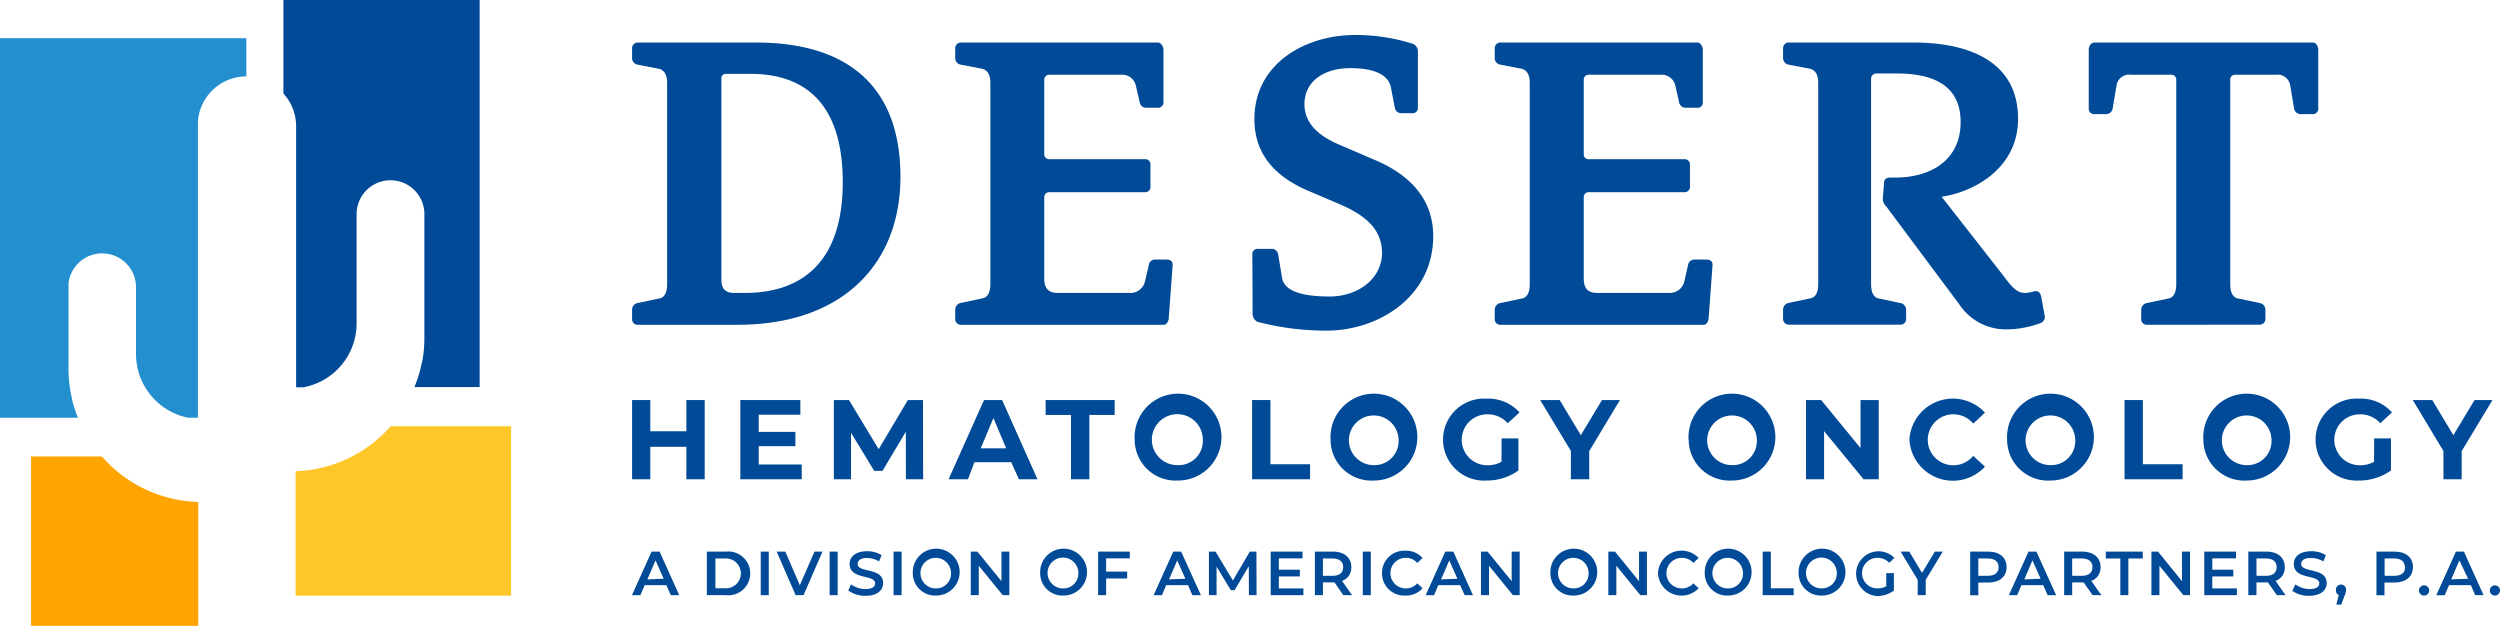 <svg xmlns="http://www.w3.org/2000/svg" xmlns:xlink="http://www.w3.org/1999/xlink" viewBox="0 0 196.29 49.14"><defs><style>.cls-1{fill:none;}.cls-2{clip-path:url(#clip-path);}.cls-3{fill:#004a98;}.cls-4{fill:#ffa400;}.cls-5{clip-path:url(#clip-path-2);}.cls-6{fill:#238fcf;}.cls-7{fill:#ffc629;}</style><clipPath id="clip-path" transform="translate(0 0)"><rect class="cls-1" width="196.29" height="59.1"/></clipPath><clipPath id="clip-path-2" transform="translate(0 0)"><rect class="cls-1" width="196.29" height="49.14"/></clipPath></defs><g id="Layer_2" data-name="Layer 2"><g id="Layer_1-2" data-name="Layer 1"><g class="cls-2"><path class="cls-3" d="M50.12,25.5a.44.44,0,0,1-.49-.49v-.66a.53.53,0,0,1,.45-.56l1.71-.36c.33-.06.59-.39.59-1.11V6.53c0-.73-.26-1-.59-1.12l-1.71-.33a.52.52,0,0,1-.45-.56V3.83a.45.45,0,0,1,.49-.49h9.25c7.19,0,11.33,3.45,11.33,10.54,0,6.89-4.6,11.62-12.77,11.62ZM58.49,23c4.5,0,7.68-2.46,7.68-8.69,0-5.55-2.4-8.51-7.25-8.51H57a.33.33,0,0,0-.36.36V21.92c0,.89.42,1.08,1.05,1.08Z" transform="translate(0 0)"/><path class="cls-3" d="M75.49,25.5A.45.45,0,0,1,75,25v-.66a.54.54,0,0,1,.46-.56l1.71-.36c.32-.06.59-.39.59-1.11V6.53c0-.73-.27-1-.59-1.12l-1.71-.33A.52.52,0,0,1,75,4.52V3.83a.45.45,0,0,1,.49-.49H90.92c.23,0,.43.3.43.59V8a.42.42,0,0,1-.46.46H90A.51.51,0,0,1,89.48,8l-.3-1.28A1.09,1.09,0,0,0,88,5.87H82.39a.38.38,0,0,0-.4.39v5.85a.38.38,0,0,0,.4.39h7.48a.41.41,0,0,1,.46.46v1.67a.41.41,0,0,1-.46.46H82.39a.39.39,0,0,0-.4.4v6.37c0,.92.46,1.14,1.09,1.14h5.58a1.17,1.17,0,0,0,1.24-.91l.3-1.28a.48.48,0,0,1,.49-.43h.92c.3,0,.49.16.46.46l-.3,4.07c0,.29-.16.59-.39.59Z" transform="translate(0 0)"/><path class="cls-3" d="M98.33,20a.41.41,0,0,1,.46-.46h1.08a.51.51,0,0,1,.49.46l.3,1.8c.13.86,1.12,1.48,3.74,1.48,2.27,0,4.11-1.44,4.11-3.41s-1.45-3-3.19-3.78L102.76,15c-2.36-1-4.27-2.66-4.27-5.65,0-4.36,4-6.6,7.88-6.6a14.74,14.74,0,0,1,4.56.69.64.64,0,0,1,.4.59v4.4a.42.42,0,0,1-.46.46H110a.52.52,0,0,1-.49-.46l-.3-1.57c-.13-.63-.72-1.51-3.18-1.51-2.17,0-3.61,1.11-3.61,2.82s1.41,2.66,2.95,3.28l2.53,1.09c2.4,1,4.63,2.79,4.63,6,0,4.76-4.3,7.42-8.37,7.42a21.26,21.26,0,0,1-5.42-.69.7.7,0,0,1-.39-.59Z" transform="translate(0 0)"/><path class="cls-3" d="M117.85,25.5a.44.44,0,0,1-.49-.49v-.66a.54.54,0,0,1,.46-.56l1.7-.36c.33-.06.59-.39.59-1.11V6.53c0-.73-.26-1-.59-1.12l-1.7-.33a.52.52,0,0,1-.46-.56V3.83a.45.45,0,0,1,.49-.49h15.43c.23,0,.42.3.42.59V8a.41.41,0,0,1-.46.46h-.92a.52.52,0,0,1-.49-.46l-.29-1.28a1.09,1.09,0,0,0-1.15-.85h-5.65a.37.37,0,0,0-.39.39v5.85a.37.37,0,0,0,.39.39h7.49a.42.42,0,0,1,.46.46v1.67a.42.42,0,0,1-.46.46h-7.49a.38.38,0,0,0-.39.4v6.37c0,.92.46,1.14,1.08,1.14H131a1.18,1.18,0,0,0,1.25-.91l.29-1.28a.5.5,0,0,1,.5-.43H134c.29,0,.49.16.46.46l-.3,4.07c0,.29-.16.59-.39.59Z" transform="translate(0 0)"/><path class="cls-3" d="M160.54,24.78a.51.51,0,0,1-.33.59,7.8,7.8,0,0,1-2.59.49,4.39,4.39,0,0,1-3.81-2l-5.71-7.65a.84.84,0,0,1-.27-.63l.1-1.24c0-.3.23-.4.49-.4h.43c2.63,0,5.09-1.28,5.09-4.36,0-2.89-2.17-3.81-5-3.81h-1.64a.41.41,0,0,0-.39.43V22.32c0,.72.26,1.05.59,1.11l1.7.36a.54.54,0,0,1,.46.56V25a.44.44,0,0,1-.49.49h-8.76A.45.45,0,0,1,140,25v-.66a.54.54,0,0,1,.46-.56l1.71-.36c.33-.06.59-.39.59-1.11V6.53c0-.73-.26-1-.59-1.12l-1.71-.33a.53.53,0,0,1-.46-.56V3.83a.45.45,0,0,1,.5-.49h9.75c4.23,0,8.2,1.41,8.2,6,0,3.71-3.21,5.68-6,6.11l4.85,6.2C158,22.61,158.4,23,159,23a2.67,2.67,0,0,0,.73-.13c.29-.06.49.1.55.49Z" transform="translate(0 0)"/><path class="cls-3" d="M168.61,25.5a.44.44,0,0,1-.49-.49v-.66a.54.54,0,0,1,.46-.56l1.7-.36c.33-.06.59-.39.59-1.11V6.26a.37.37,0,0,0-.39-.39h-3.15a1,1,0,0,0-1.15.85l-.3,1.78a.52.52,0,0,1-.49.46h-.95A.42.42,0,0,1,164,8.5V3.93c0-.33.2-.59.43-.59h17.17c.23,0,.42.26.42.59V8.5a.42.42,0,0,1-.46.46h-.95a.52.52,0,0,1-.49-.46l-.3-1.78a1,1,0,0,0-1.15-.85H175.5a.37.37,0,0,0-.39.39V22.32c0,.72.26,1.05.59,1.11l1.71.36a.54.54,0,0,1,.46.56V25a.45.45,0,0,1-.5.49Z" transform="translate(0 0)"/><path class="cls-3" d="M52.32,45.94h-1.7l-.34.79h-.66l1.54-3.42h.63l1.54,3.42h-.66Zm-.21-.5L51.47,44l-.64,1.49Z" transform="translate(0 0)"/><path class="cls-3" d="M55.5,43.31H57a1.72,1.72,0,1,1,0,3.42H55.5ZM57,46.19a1.17,1.17,0,1,0,0-2.34h-.83v2.34Z" transform="translate(0 0)"/><rect class="cls-3" x="59.73" y="43.31" width="0.63" height="3.42"/><polygon class="cls-3" points="64.58 43.31 63.09 46.73 62.47 46.73 60.98 43.31 61.66 43.31 62.8 45.95 63.95 43.31 64.58 43.31"/><rect class="cls-3" x="65.14" y="43.31" width="0.63" height="3.42"/><path class="cls-3" d="M66.6,46.37l.22-.49a1.91,1.91,0,0,0,1.13.37c.53,0,.76-.19.76-.44,0-.74-2-.26-2-1.53,0-.55.44-1,1.37-1a2.11,2.11,0,0,1,1.14.31l-.2.49a1.87,1.87,0,0,0-.94-.27c-.53,0-.74.21-.74.47,0,.72,2,.25,2,1.5,0,.55-.44,1-1.38,1a2.26,2.26,0,0,1-1.35-.41" transform="translate(0 0)"/><rect class="cls-3" x="70.16" y="43.31" width="0.63" height="3.42"/><path class="cls-3" d="M71.67,45a1.84,1.84,0,1,1,1.84,1.76A1.75,1.75,0,0,1,71.67,45m3,0a1.2,1.2,0,1,0-1.2,1.2,1.16,1.16,0,0,0,1.2-1.2" transform="translate(0 0)"/><polygon class="cls-3" points="79.25 43.31 79.25 46.73 78.73 46.73 76.85 44.42 76.85 46.73 76.22 46.73 76.22 43.31 76.74 43.31 78.63 45.63 78.63 43.31 79.25 43.31"/><path class="cls-3" d="M81.67,45a1.84,1.84,0,1,1,1.84,1.76A1.75,1.75,0,0,1,81.67,45m3,0a1.21,1.21,0,1,0-1.2,1.2,1.17,1.17,0,0,0,1.2-1.2" transform="translate(0 0)"/><polygon class="cls-3" points="86.85 43.84 86.85 44.88 88.5 44.88 88.5 45.42 86.85 45.42 86.85 46.73 86.22 46.73 86.22 43.31 88.71 43.31 88.71 43.84 86.85 43.84"/><path class="cls-3" d="M93.28,45.94H91.57l-.34.79h-.65l1.54-3.42h.62l1.55,3.42h-.67Zm-.21-.5L92.43,44l-.64,1.49Z" transform="translate(0 0)"/><polygon class="cls-3" points="98.06 46.73 98.05 44.46 96.93 46.34 96.64 46.34 95.52 44.49 95.52 46.73 94.92 46.73 94.92 43.31 95.44 43.31 96.8 45.58 98.13 43.31 98.65 43.31 98.66 46.73 98.06 46.73"/><polygon class="cls-3" points="102.34 46.2 102.34 46.73 99.77 46.73 99.77 43.31 102.27 43.31 102.27 43.84 100.41 43.84 100.41 44.73 102.06 44.73 102.06 45.26 100.41 45.26 100.41 46.2 102.34 46.2"/><path class="cls-3" d="M105.47,46.73l-.69-1h-.91v1h-.63V43.31h1.41c.89,0,1.45.46,1.45,1.22a1.09,1.09,0,0,1-.73,1.08l.79,1.12Zm-.85-2.88h-.75v1.36h.75c.55,0,.84-.25.84-.68s-.29-.68-.84-.68" transform="translate(0 0)"/><rect class="cls-3" x="107" y="43.31" width="0.63" height="3.42"/><path class="cls-3" d="M108.51,45a1.74,1.74,0,0,1,1.83-1.76,1.71,1.71,0,0,1,1.35.57l-.41.39a1.18,1.18,0,0,0-.91-.4,1.2,1.2,0,1,0,0,2.4,1.18,1.18,0,0,0,.91-.4l.41.39a1.71,1.71,0,0,1-1.35.57A1.74,1.74,0,0,1,108.51,45" transform="translate(0 0)"/><path class="cls-3" d="M114.64,45.94h-1.71l-.33.79h-.66l1.54-3.42h.63l1.54,3.42H115Zm-.21-.5L113.79,44l-.64,1.49Z" transform="translate(0 0)"/><polygon class="cls-3" points="119.32 43.31 119.32 46.73 118.79 46.73 116.91 44.42 116.91 46.73 116.28 46.73 116.28 43.31 116.8 43.31 118.69 45.63 118.69 43.31 119.32 43.31"/><path class="cls-3" d="M121.73,45a1.84,1.84,0,1,1,1.84,1.76A1.75,1.75,0,0,1,121.73,45m3,0a1.2,1.2,0,1,0-1.2,1.2,1.16,1.16,0,0,0,1.2-1.2" transform="translate(0 0)"/><polygon class="cls-3" points="129.31 43.31 129.31 46.73 128.79 46.73 126.91 44.42 126.91 46.73 126.28 46.73 126.28 43.31 126.8 43.31 128.69 45.63 128.69 43.31 129.31 43.31"/><path class="cls-3" d="M130.18,45a1.85,1.85,0,0,1,3.19-1.19l-.41.39a1.21,1.21,0,0,0-.92-.4,1.2,1.2,0,1,0,0,2.4,1.21,1.21,0,0,0,.92-.4l.41.39A1.85,1.85,0,0,1,130.18,45" transform="translate(0 0)"/><path class="cls-3" d="M133.85,45a1.84,1.84,0,1,1,1.84,1.76A1.75,1.75,0,0,1,133.85,45m3,0a1.2,1.2,0,1,0-1.2,1.2,1.16,1.16,0,0,0,1.2-1.2" transform="translate(0 0)"/><polygon class="cls-3" points="138.4 43.31 139.04 43.31 139.04 46.19 140.83 46.19 140.83 46.73 138.4 46.73 138.4 43.31"/><path class="cls-3" d="M141.22,45a1.84,1.84,0,1,1,1.84,1.76A1.75,1.75,0,0,1,141.22,45m3,0a1.21,1.21,0,1,0-1.2,1.2,1.17,1.17,0,0,0,1.2-1.2" transform="translate(0 0)"/><path class="cls-3" d="M148.1,45h.6v1.37a2.23,2.23,0,0,1-1.34.43,1.76,1.76,0,1,1,1.38-3l-.4.39a1.25,1.25,0,0,0-.94-.39,1.2,1.2,0,1,0,0,2.4,1.45,1.45,0,0,0,.7-.17Z" transform="translate(0 0)"/><polygon class="cls-3" points="151.2 45.52 151.2 46.73 150.57 46.73 150.57 45.53 149.23 43.31 149.91 43.31 150.91 44.98 151.92 43.31 152.54 43.31 151.2 45.52"/><path class="cls-3" d="M157.55,44.53c0,.75-.55,1.21-1.45,1.21h-.77v1h-.64V43.31h1.41c.9,0,1.45.46,1.45,1.22m-.63,0c0-.43-.29-.68-.85-.68h-.74v1.36h.74c.56,0,.85-.25.85-.68" transform="translate(0 0)"/><path class="cls-3" d="M160.43,45.94h-1.71l-.34.79h-.65l1.54-3.42h.62l1.55,3.42h-.67Zm-.21-.5L159.58,44l-.64,1.49Z" transform="translate(0 0)"/><path class="cls-3" d="M164.3,46.73l-.7-1h-.9v1h-.63V43.31h1.4c.9,0,1.46.46,1.46,1.22a1.1,1.1,0,0,1-.73,1.08l.79,1.12Zm-.86-2.88h-.74v1.36h.74c.56,0,.85-.25.85-.68s-.29-.68-.85-.68" transform="translate(0 0)"/><polygon class="cls-3" points="166.48 43.85 165.34 43.85 165.34 43.31 168.24 43.31 168.24 43.85 167.11 43.85 167.11 46.73 166.48 46.73 166.48 43.85"/><polygon class="cls-3" points="171.95 43.31 171.95 46.73 171.43 46.73 169.55 44.42 169.55 46.73 168.92 46.73 168.92 43.31 169.44 43.31 171.32 45.63 171.32 43.31 171.95 43.31"/><polygon class="cls-3" points="175.63 46.2 175.63 46.73 173.07 46.73 173.07 43.31 175.56 43.31 175.56 43.84 173.7 43.84 173.7 44.73 175.35 44.73 175.35 45.26 173.7 45.26 173.7 46.2 175.63 46.2"/><path class="cls-3" d="M178.77,46.73l-.7-1h-.9v1h-.64V43.31h1.41c.9,0,1.45.46,1.45,1.22a1.09,1.09,0,0,1-.72,1.08l.78,1.12Zm-.86-2.88h-.74v1.36h.74c.56,0,.84-.25.84-.68s-.28-.68-.84-.68" transform="translate(0 0)"/><path class="cls-3" d="M180,46.37l.22-.49a1.88,1.88,0,0,0,1.12.37c.54,0,.76-.19.76-.44,0-.74-2-.26-2-1.53,0-.55.44-1,1.38-1a2.14,2.14,0,0,1,1.14.31l-.2.49a1.94,1.94,0,0,0-1-.27c-.52,0-.74.21-.74.47,0,.72,2,.25,2,1.5,0,.55-.45,1-1.39,1a2.2,2.2,0,0,1-1.34-.41" transform="translate(0 0)"/><path class="cls-3" d="M184.2,46.36a1.08,1.08,0,0,1-.12.42l-.25.69h-.39l.19-.75a.37.37,0,0,1-.22-.36.4.4,0,1,1,.79,0" transform="translate(0 0)"/><path class="cls-3" d="M189.45,44.53c0,.75-.56,1.21-1.46,1.21h-.77v1h-.63V43.31H188c.9,0,1.46.46,1.46,1.22m-.64,0c0-.43-.29-.68-.84-.68h-.75v1.36H188c.55,0,.84-.25.84-.68" transform="translate(0 0)"/><path class="cls-3" d="M189.93,46.36a.4.4,0,1,1,.8,0,.4.4,0,1,1-.8,0" transform="translate(0 0)"/><path class="cls-3" d="M194,45.94h-1.71l-.34.79h-.66l1.54-3.42h.63L195,46.73h-.66Zm-.21-.5L193.1,44l-.64,1.49Z" transform="translate(0 0)"/><path class="cls-3" d="M195.49,46.36a.4.4,0,1,1,.8,0,.4.4,0,1,1-.8,0" transform="translate(0 0)"/><path class="cls-4" d="M15.57,39.41A10.42,10.42,0,0,1,8,35.84H2.44v13.3H15.57Z" transform="translate(0 0)"/></g><g class="cls-5"><path class="cls-6" d="M5.71,31.59l-.15-.72A10.05,10.05,0,0,1,5.38,29l0-6.77a2.66,2.66,0,0,1,5.3.36V27.8a5.11,5.11,0,0,0,4.09,5h.77l0-23.31A3.82,3.82,0,0,1,19.34,6v-3H0V32.8H6.12a9.56,9.56,0,0,1-.41-1.21" transform="translate(0 0)"/><path class="cls-3" d="M22.25,0V7.34a3.81,3.81,0,0,1,1,2.52V30.41h.57a5.11,5.11,0,0,0,4.18-5V16.91a2.66,2.66,0,0,1,5.32-.19v9.83a9.88,9.88,0,0,1-.15,1.74L33,29a10.78,10.78,0,0,1-.46,1.39h5.12V0Z" transform="translate(0 0)"/></g><g class="cls-2"><path class="cls-7" d="M30.67,33.47A10.42,10.42,0,0,1,23.21,37v9.77H40.13V33.47Z" transform="translate(0 0)"/><polygon class="cls-3" points="55.33 31.41 55.33 37.63 53.89 37.63 53.89 35.08 51.06 35.08 51.06 37.63 49.63 37.63 49.63 31.41 51.06 31.41 51.06 33.86 53.89 33.86 53.89 31.41 55.33 31.41"/><polygon class="cls-3" points="62.95 36.47 62.95 37.63 58.13 37.63 58.13 31.41 62.84 31.41 62.84 32.56 59.57 32.56 59.57 33.91 62.45 33.91 62.45 35.03 59.57 35.03 59.57 36.47 62.95 36.47"/><polygon class="cls-3" points="71.13 37.63 71.12 33.9 69.29 36.97 68.64 36.97 66.82 33.98 66.82 37.63 65.47 37.63 65.47 31.41 66.66 31.41 68.99 35.27 71.28 31.41 72.47 31.41 72.48 37.63 71.13 37.63"/><path class="cls-3" d="M79.4,36.29H76.51L76,37.63H74.48l2.78-6.22h1.42l2.78,6.22H80ZM79,35.2l-1-2.38L77,35.2Z" transform="translate(0 0)"/><polygon class="cls-3" points="84.09 32.58 82.1 32.58 82.1 31.41 87.52 31.41 87.52 32.58 85.53 32.58 85.53 37.63 84.09 37.63 84.09 32.58"/><path class="cls-3" d="M89.09,34.52a3.41,3.41,0,1,1,3.4,3.21,3.22,3.22,0,0,1-3.4-3.21m5.35,0a2,2,0,1,0-2,2,1.9,1.9,0,0,0,2-2" transform="translate(0 0)"/><polygon class="cls-3" points="98.31 31.41 99.75 31.41 99.75 36.45 102.86 36.45 102.86 37.63 98.31 37.63 98.31 31.41"/><path class="cls-3" d="M104.47,34.52a3.41,3.41,0,1,1,3.4,3.21,3.21,3.21,0,0,1-3.4-3.21m5.34,0a1.95,1.95,0,1,0-1.94,2,1.89,1.89,0,0,0,1.94-2" transform="translate(0 0)"/><path class="cls-3" d="M117.9,34.42h1.32v2.52a4.26,4.26,0,0,1-2.52.79,3.22,3.22,0,1,1,0-6.43,3.32,3.32,0,0,1,2.61,1.08l-.93.85a2.1,2.1,0,0,0-1.61-.7,2,2,0,1,0,0,4,2.21,2.21,0,0,0,1.12-.27Z" transform="translate(0 0)"/><polygon class="cls-3" points="124.78 35.42 124.78 37.63 123.34 37.63 123.34 35.41 120.93 31.41 122.46 31.41 124.12 34.17 125.78 31.41 127.19 31.41 124.78 35.42"/><path class="cls-3" d="M132.58,34.52A3.41,3.41,0,1,1,136,37.73a3.22,3.22,0,0,1-3.41-3.21m5.35,0a1.95,1.95,0,1,0-1.94,2,1.89,1.89,0,0,0,1.94-2" transform="translate(0 0)"/><polygon class="cls-3" points="147.51 31.41 147.51 37.63 146.32 37.63 143.22 33.85 143.22 37.63 141.8 37.63 141.8 31.41 142.99 31.41 146.08 35.18 146.08 31.41 147.51 31.41"/><path class="cls-3" d="M149.92,34.52a3.42,3.42,0,0,1,5.93-2.12l-.92.86a2,2,0,0,0-1.57-.73,2,2,0,0,0,0,4,2,2,0,0,0,1.57-.74l.92.85a3.42,3.42,0,0,1-5.93-2.1" transform="translate(0 0)"/><path class="cls-3" d="M157.59,34.52A3.41,3.41,0,1,1,161,37.73a3.22,3.22,0,0,1-3.41-3.21m5.35,0a1.95,1.95,0,1,0-1.94,2,1.89,1.89,0,0,0,1.94-2" transform="translate(0 0)"/><polygon class="cls-3" points="166.81 31.41 168.25 31.41 168.25 36.45 171.37 36.45 171.37 37.63 166.81 37.63 166.81 31.41"/><path class="cls-3" d="M173,34.52a3.41,3.41,0,1,1,3.41,3.21A3.22,3.22,0,0,1,173,34.52m5.35,0a1.95,1.95,0,1,0-1.94,2,1.89,1.89,0,0,0,1.94-2" transform="translate(0 0)"/><path class="cls-3" d="M186.41,34.42h1.32v2.52a4.29,4.29,0,0,1-2.52.79,3.22,3.22,0,1,1,0-6.43,3.28,3.28,0,0,1,2.6,1.08l-.92.85a2.1,2.1,0,0,0-1.61-.7,2,2,0,1,0,0,4,2.23,2.23,0,0,0,1.12-.27Z" transform="translate(0 0)"/><polygon class="cls-3" points="193.28 35.42 193.28 37.63 191.85 37.63 191.85 35.41 189.44 31.41 190.97 31.41 192.63 34.17 194.29 31.41 195.7 31.41 193.28 35.42"/></g></g></g></svg>